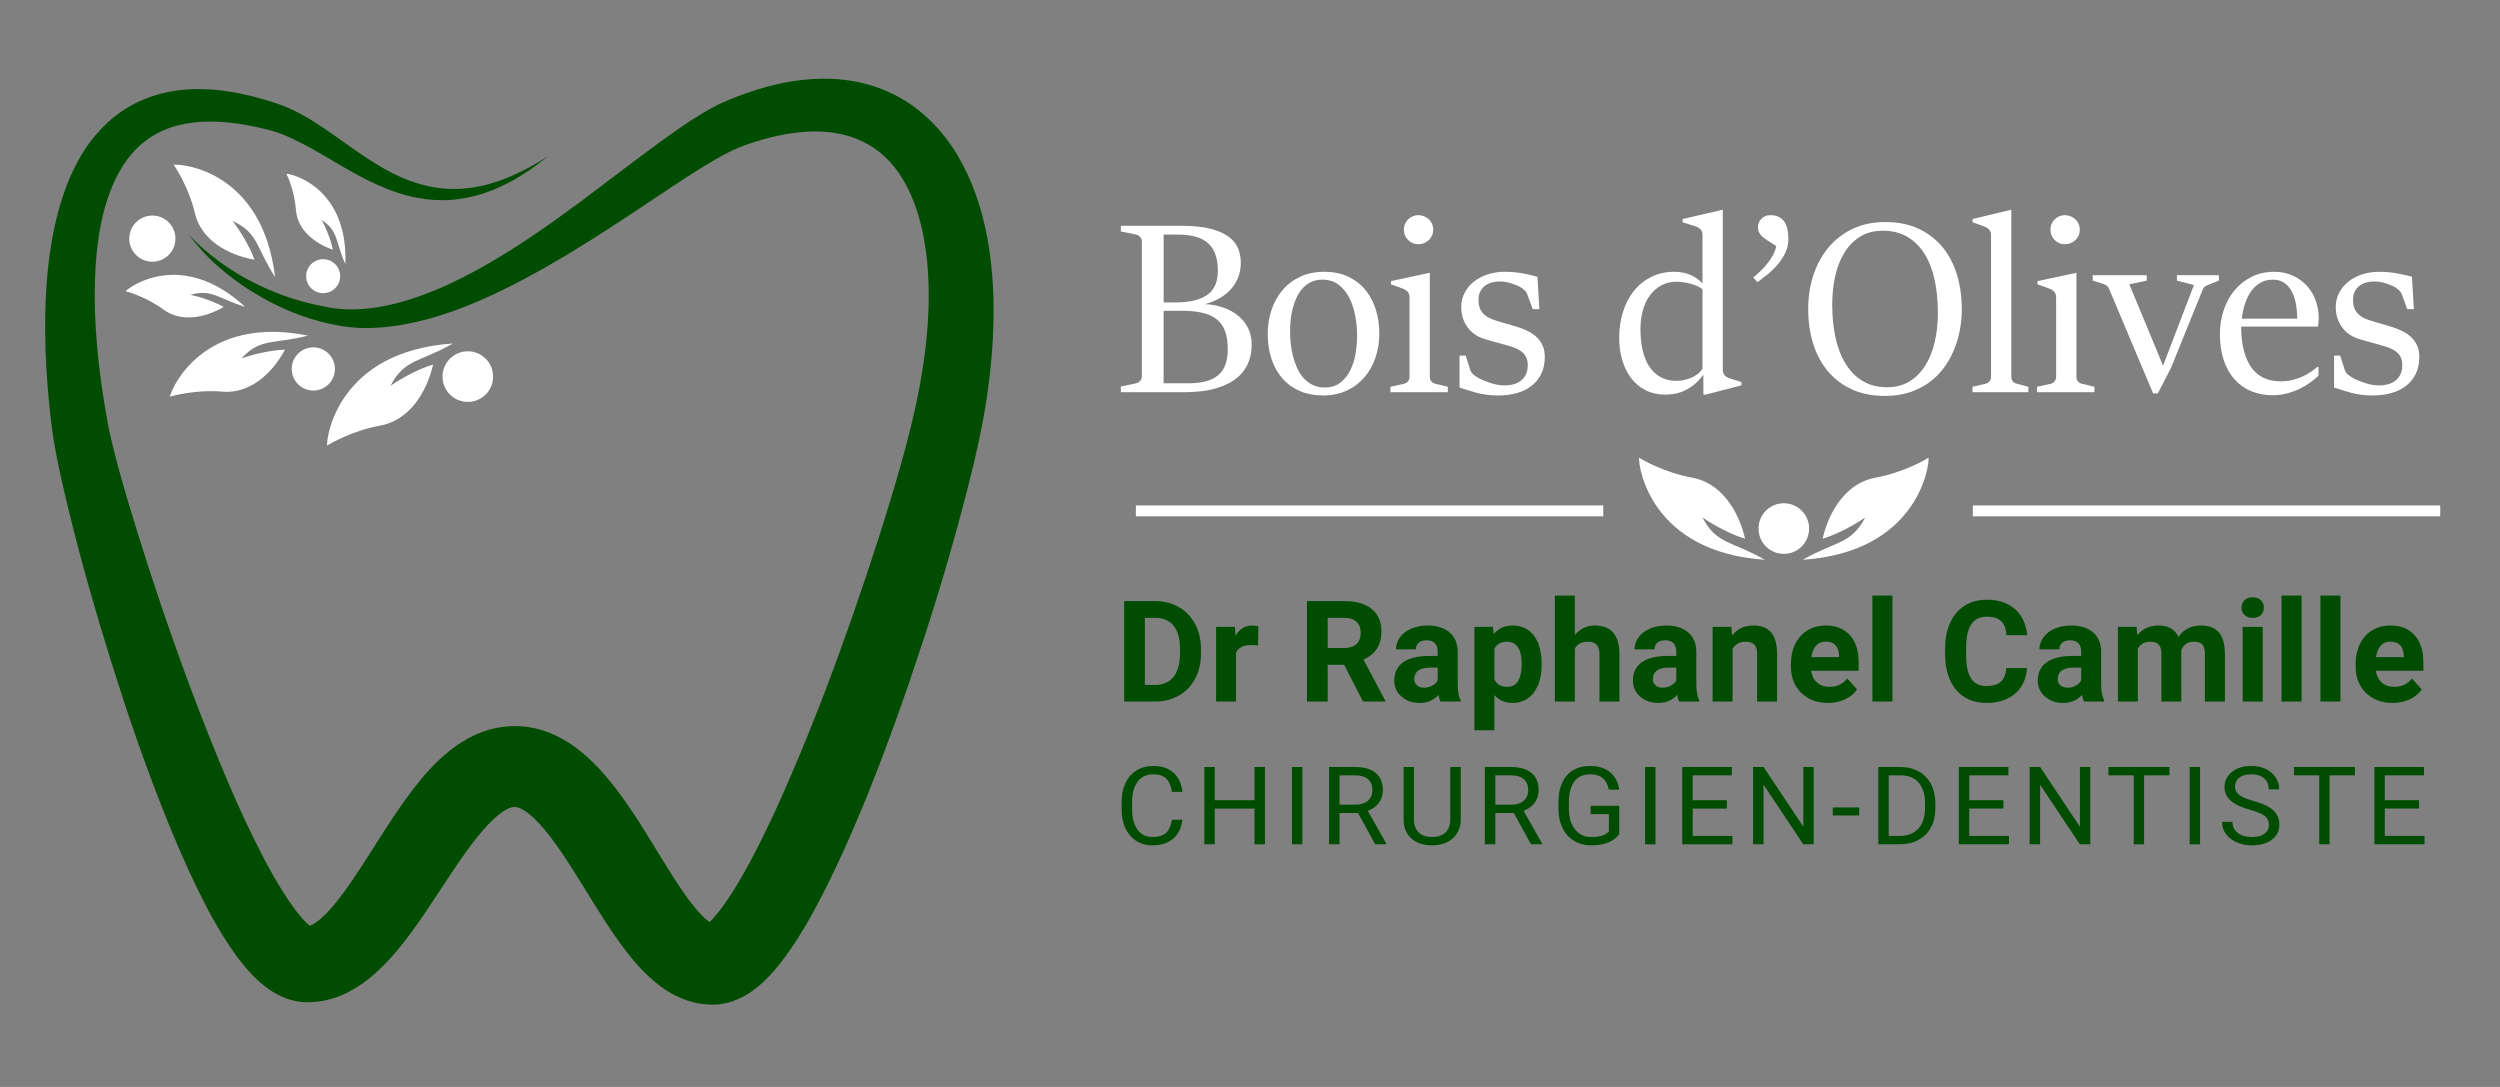 <?xml version="1.0" encoding="utf-8"?>
<!-- Generator: Adobe Illustrator 16.0.0, SVG Export Plug-In . SVG Version: 6.00 Build 0)  -->
<!DOCTYPE svg PUBLIC "-//W3C//DTD SVG 1.1//EN" "http://www.w3.org/Graphics/SVG/1.1/DTD/svg11.dtd">
<svg version="1.1" id="Calque_2" xmlns="http://www.w3.org/2000/svg" xmlns:xlink="http://www.w3.org/1999/xlink" x="0px" y="0px"
	 width="459.998px" height="200px" viewBox="0 0 459.998 200" enable-background="new 0 0 459.998 200" xml:space="preserve">
<rect x="0" y="0" width="459.998" height="200" fill="#808080" stroke="none"/>
<g>
	<g>
		<g>
			<path fill="#004C00" d="M34.745,43.165c0,0,0.113,0.119,0.336,0.354c0.222,0.236,0.555,0.588,1.013,1.027
				c0.907,0.885,2.311,2.148,4.277,3.598c1.968,1.444,4.525,3.052,7.709,4.541c3.182,1.475,6.999,2.865,11.37,3.67
				c8.76,2.031,19.348-1.501,30.147-7.704c5.425-3.107,10.957-6.901,16.672-11.135c5.732-4.241,11.598-8.894,18.229-13.565
				c1.666-1.164,3.399-2.321,5.305-3.429c0.465-0.281,0.965-0.551,1.475-0.817c0.491-0.273,1.029-0.531,1.586-0.782
				c0.286-0.128,0.524-0.253,0.853-0.38l0.706-0.293l0.717-0.293l0.801-0.305c4.191-1.574,8.642-2.795,13.553-3.105
				c4.855-0.318,10.256,0.405,15.142,2.918c4.901,2.474,8.912,6.613,11.6,11.199c2.724,4.605,4.355,9.613,5.342,14.635
				c0.97,5.037,1.302,10.124,1.234,15.193c-0.07,5.071-0.546,10.132-1.319,15.162c-0.762,5.045-1.906,10.029-3.117,14.892
				c-2.465,9.755-5.289,19.483-8.484,29.249c-3.195,9.764-6.664,19.571-10.637,29.37c-2.008,4.894-4.138,9.783-6.524,14.667
				c-1.197,2.442-2.461,4.882-3.849,7.327c-1.403,2.446-2.897,4.891-4.772,7.383c-0.95,1.247-1.985,2.508-3.318,3.808
				c-0.672,0.649-1.423,1.312-2.352,1.976c-0.925,0.657-2.042,1.342-3.575,1.884c-0.778,0.265-1.637,0.491-2.638,0.591
				c-0.239,0.029-0.508,0.039-0.761,0.051c-0.251,0.014-1.046-0.007-0.805-0.005l-0.533-0.024c-0.424-0.033-0.85-0.082-1.271-0.144
				c-0.419-0.063-0.673-0.128-1.016-0.2c-0.64-0.145-1.253-0.334-1.829-0.547c-2.329-0.864-4.086-2.085-5.538-3.28
				c-2.878-2.431-4.747-4.89-6.495-7.268c-1.712-2.384-3.189-4.72-4.612-6.997c-2.832-4.527-5.433-8.932-8.188-12.525
				c-1.362-1.77-2.794-3.33-4.041-4.262c-0.62-0.48-1.166-0.771-1.572-0.935c-0.403-0.147-0.672-0.195-0.914-0.184l-0.246,0.008
				c-0.111,0.002-0.15,0.007-0.103,0.011c0.03,0.008,0.062,0.007,0.09-0.001c-0.005,0.008-0.128,0.015-0.199,0.04
				c-0.164,0.025-0.37,0.115-0.599,0.2c-0.47,0.218-1.067,0.556-1.723,1.085c-1.32,1.031-2.793,2.597-4.203,4.378
				c-2.853,3.589-5.553,7.908-8.491,12.313c-1.478,2.212-3.018,4.469-4.779,6.741c-1.781,2.258-3.754,4.563-6.441,6.756
				c-1.362,1.085-2.927,2.149-4.843,2.993c-1.898,0.848-4.203,1.417-6.56,1.406c-0.949-0.032-0.194,0.01-1.11-0.062
				c-0.278-0.028-0.586-0.069-0.836-0.114l-0.598-0.127c-0.783-0.186-1.482-0.435-2.098-0.708c-1.238-0.55-2.197-1.181-3.021-1.802
				c-1.631-1.251-2.773-2.491-3.813-3.707c-2.033-2.433-3.543-4.807-4.951-7.178c-1.39-2.369-2.613-4.734-3.768-7.093
				c-2.296-4.717-4.295-9.419-6.164-14.102c-3.733-9.361-6.887-18.658-9.753-27.816c-2.868-9.158-5.431-18.17-7.623-27.074
				c-1.092-4.475-2.125-8.836-2.92-13.462c-0.096-0.575-0.192-1.208-0.269-1.782l-0.214-1.666c-0.122-1.115-0.243-2.227-0.364-3.334
				c-0.223-2.217-0.394-4.424-0.522-6.617C8.049,58.998,8.26,50.383,9.959,42.1c0.869-4.13,2.144-8.188,4.112-11.958
				c1.933-3.768,4.757-7.208,8.272-9.614c3.502-2.434,7.563-3.668,11.351-4.002c3.813-0.359,7.407,0.044,10.731,0.734
				c1.667,0.34,3.266,0.777,4.816,1.244l1.148,0.371l0.569,0.185l0.356,0.119l0.268,0.103l1.076,0.416
				c0.397,0.176,0.793,0.351,1.188,0.525c2.96,1.408,5.398,3.118,7.696,4.72c4.552,3.233,8.567,6.145,12.639,7.835
				c4.035,1.716,8,2.262,11.431,1.889c3.447-0.299,6.299-1.355,8.538-2.291c2.218-1.012,3.886-1.904,4.969-2.567
				c1.089-0.661,1.651-1.002,1.651-1.002s-0.521,0.402-1.53,1.183c-1.014,0.777-2.561,1.883-4.723,3.127
				c-2.185,1.178-5.005,2.57-8.655,3.264c-3.617,0.784-8.105,0.615-12.683-0.916c-4.606-1.471-9.153-4.232-13.886-7.016
				c-2.363-1.385-4.836-2.747-7.363-3.742l-0.898-0.328l-1.072-0.33l-0.273-0.083c-0.063-0.021,0.055,0.021-0.059-0.012
				l-0.134-0.033l-0.535-0.132l-1.076-0.267c-1.444-0.325-2.914-0.618-4.405-0.812c-2.976-0.406-6.049-0.502-8.998-0.006
				c-2.951,0.48-5.732,1.598-8.022,3.448c-4.635,3.669-7.226,10.235-8.301,17.445c-1.081,7.259-0.877,15.211,0.032,23.36
				c0.232,2.04,0.507,4.096,0.831,6.164c0.171,1.033,0.343,2.071,0.517,3.112l0.276,1.568l0.286,1.456
				c0.865,3.993,2.063,8.264,3.305,12.514c5.105,17.051,11.259,35.025,18.813,52.765c1.908,4.417,3.93,8.81,6.136,13.031
				c1.102,2.107,2.26,4.167,3.462,6.119c1.196,1.938,2.477,3.801,3.735,5.231c0.615,0.7,1.247,1.298,1.651,1.577
				c0.193,0.141,0.32,0.188,0.25,0.148c-0.033-0.016-0.128-0.059-0.29-0.101c-0.043-0.013-0.087-0.021-0.131-0.027
				c-0.093-0.019-0.242-0.042-0.362-0.049c-0.602-0.019,0.475,0.014-0.157-0.003c0.198-0.027,0.426-0.068,0.854-0.277
				c0.42-0.203,0.996-0.586,1.619-1.116c1.265-1.085,2.666-2.705,4.012-4.532c1.365-1.823,2.714-3.85,4.074-5.961
				c2.744-4.235,5.455-8.809,9.003-13.45c1.8-2.313,3.806-4.687,6.57-6.923c1.378-1.108,3.008-2.177,4.917-3.043
				c0.976-0.419,1.994-0.806,3.108-1.067c0.561-0.143,1.086-0.236,1.726-0.334c0.354-0.045,0.709-0.082,1.064-0.111
				c0.211-0.018,0.334-0.025,0.387-0.025l0.245-0.01c2.376-0.107,4.731,0.355,6.774,1.128c2.039,0.782,3.774,1.831,5.24,2.938
				c2.948,2.231,5.02,4.647,6.886,7.005c3.666,4.728,6.37,9.431,9.086,13.822c1.349,2.187,2.679,4.298,4.023,6.188
				c1.327,1.867,2.74,3.572,3.891,4.526c0.561,0.479,1.026,0.73,1.163,0.775c0.038,0.016,0.054,0.021,0.054,0.02
				c-0.021-0.009,0.042,0.015-0.052-0.005c-0.097-0.019-0.196-0.023-0.295-0.015l0.447,0.022c0.406,0.013-0.226-0.003-0.313-0.001
				c-0.09-0.001-0.193,0.015-0.271,0.019c-0.347,0.041-0.567,0.098-0.725,0.155c-0.294,0.108-0.263,0.137-0.121,0.034
				c0.141-0.094,0.386-0.288,0.658-0.546c0.554-0.521,1.21-1.269,1.853-2.096c1.299-1.674,2.579-3.677,3.795-5.747
				c1.217-2.082,2.383-4.261,3.504-6.483c2.243-4.45,4.323-9.063,6.299-13.717c3.975-9.309,7.563-18.791,10.86-28.24
				c3.272-9.455,6.378-18.877,8.979-28.168c0.649-2.32,1.265-4.63,1.824-6.91c0.551-2.24,1.044-4.543,1.478-6.781
				c0.859-4.508,1.44-8.998,1.66-13.408c0.22-4.406,0.077-8.737-0.561-12.833c-0.611-4.095-1.742-7.959-3.483-11.222
				c-1.739-3.269-4.101-5.854-6.984-7.492c-2.872-1.653-6.298-2.43-9.907-2.393c-3.596,0.01-7.359,0.785-10.9,1.9l-0.648,0.203
				l-0.717,0.25l-0.722,0.253c-0.151,0.044-0.37,0.145-0.553,0.214c-0.378,0.144-0.766,0.299-1.168,0.497
				c-0.397,0.181-0.797,0.364-1.205,0.584c-1.622,0.824-3.266,1.788-4.888,2.794c-3.247,2.004-6.433,4.162-9.563,6.254
				c-3.124,2.112-6.237,4.134-9.296,6.092c-6.124,3.903-12.118,7.432-18.033,10.291c-5.899,2.871-11.766,5.059-17.477,6.111
				c-1.398,0.279-2.885,0.457-4.277,0.602c-0.664,0.038-1.32,0.076-1.97,0.113c-0.786,0.034-1.414,0.023-2.108-0.004
				c-2.705-0.121-5.204-0.59-7.504-1.207c-4.606-1.238-8.424-3.075-11.55-4.931c-3.128-1.861-5.57-3.761-7.421-5.425
				c-1.859-1.658-3.104-3.107-3.92-4.09c-0.41-0.492-0.7-0.877-0.894-1.137C34.845,43.297,34.745,43.165,34.745,43.165z"/>
			<g>
				<g>
					<path fill="#FFFFFF" d="M31.954,30.329c1.6-0.244,16.334,1.168,18.666,20.668c-3.561-5.533-3.063-8.178-7.832-10.334
						c1.332,1.666,3.248,4.832,4.039,7.125c-5.125-0.916-9.832-3.75-10.957-8.541C34.745,34.454,32.204,30.622,31.954,30.329z"/>
				</g>
				<g>
					<path fill="#FFFFFF" d="M52.702,31.979c1.152,0.008,11.375,2.643,10.844,16.639c-1.891-4.295-1.246-6.102-4.365-8.152
						c0.754,1.322,1.75,3.768,2.053,5.471c-3.51-1.217-6.51-3.738-6.768-7.238S52.845,32.214,52.702,31.979z"/>
				</g>
				<g>
					<path fill="#FFFFFF" d="M23.12,53.597c0.842-0.977,10.49-7.738,21.982,2.863c-5.016-1.51-6.08-3.367-10.084-2.209
						c1.668,0.32,4.465,1.248,6.129,2.227c-3.576,2.094-7.891,2.813-11.049,0.492C26.94,54.651,23.421,53.642,23.12,53.597z"/>
				</g>
				<g>
					<path fill="#FFFFFF" d="M31.263,72.999c0.266-1.594,6.191-15.113,25.395-11.248c-6.354,1.648-8.701,0.354-12.232,4.201
						c1.996-0.742,5.592-1.57,8.01-1.607c-2.465,4.57-6.615,8.148-11.508,7.721C36.04,71.64,31.614,72.851,31.263,72.999z"/>
				</g>
				<g>
					<path fill="#FFFFFF" d="M60.192,81.995c-0.174-1.723,2.162-17.395,23.143-18.791c-6.117,3.494-8.914,2.814-11.49,7.793
						c1.859-1.332,5.35-3.199,7.846-3.92c-1.268,5.428-4.561,10.303-9.75,11.236C64.757,79.245,60.515,81.745,60.192,81.995z"/>
				</g>
			</g>
		</g>
		<g>
			<circle fill="#FFFFFF" cx="86.077" cy="69.293" r="4.655"/>
			<circle fill="#FFFFFF" cx="28.034" cy="43.909" r="4.246"/>
			<circle fill="#FFFFFF" cx="57.651" cy="67.886" r="3.973"/>
			<circle fill="#FFFFFF" cx="59.463" cy="50.816" r="3.125"/>
		</g>
	</g>
	<g>
		<g>
			<path fill="#FFFFFF" d="M206.241,71.12l2.821-0.6c0.297-0.074,0.545-0.229,0.745-0.467c0.2-0.236,0.3-0.519,0.3-0.844V44.498
				c0-0.34-0.1-0.629-0.3-0.866s-0.448-0.393-0.745-0.467l-2.821-0.578v-1.044h11.066c2.222,0,4.048,0.188,5.478,0.566
				s2.552,0.882,3.366,1.511c0.815,0.63,1.378,1.353,1.689,2.167c0.311,0.815,0.467,1.659,0.467,2.533
				c0,0.964-0.156,1.853-0.467,2.667c-0.312,0.814-0.756,1.548-1.333,2.2c-0.578,0.651-1.274,1.211-2.089,1.678
				c-0.815,0.467-1.719,0.833-2.712,1.1c1.186,0.045,2.301,0.248,3.345,0.611c1.045,0.363,1.956,0.859,2.733,1.489
				s1.393,1.389,1.845,2.277c0.451,0.889,0.678,1.889,0.678,3c0,1.171-0.167,2.2-0.5,3.089c-0.334,0.889-0.793,1.659-1.378,2.312
				c-0.586,0.651-1.274,1.196-2.066,1.633c-0.793,0.438-1.645,0.789-2.556,1.056s-1.863,0.456-2.855,0.566
				c-0.993,0.111-1.985,0.167-2.979,0.167h-11.732V71.12z M216.13,55.654c1.481,0,2.729-0.134,3.744-0.4s1.833-0.647,2.456-1.145
				c0.622-0.496,1.069-1.104,1.344-1.822c0.274-0.718,0.411-1.529,0.411-2.434c0-1.185-0.152-2.199-0.455-3.044
				c-0.304-0.845-0.76-1.537-1.367-2.078c-0.607-0.54-1.366-0.937-2.277-1.188s-1.975-0.378-3.189-0.378h-2.688v12.489H216.13z
				 M218.796,70.521c2.37,0,4.148-0.489,5.334-1.467c1.185-0.978,1.777-2.577,1.777-4.8c0-1.304-0.163-2.403-0.488-3.3
				c-0.326-0.896-0.83-1.622-1.512-2.178s-1.552-0.959-2.611-1.211c-1.059-0.252-2.314-0.378-3.767-0.378h-3.422v13.333H218.796z"/>
			<path fill="#FFFFFF" d="M243.418,72.765c-1.556,0-2.959-0.267-4.211-0.8s-2.318-1.296-3.2-2.289
				c-0.881-0.992-1.559-2.185-2.033-3.577c-0.474-1.393-0.711-2.948-0.711-4.667c0-1.585,0.237-3.07,0.711-4.455
				c0.475-1.386,1.156-2.597,2.045-3.634s1.974-1.852,3.255-2.444s2.737-0.889,4.367-0.889c1.748,0,3.259,0.314,4.533,0.944
				s2.326,1.467,3.155,2.511c0.83,1.045,1.448,2.252,1.855,3.622c0.407,1.371,0.611,2.789,0.611,4.256c0,1.57-0.233,3.048-0.7,4.434
				c-0.466,1.385-1.145,2.597-2.033,3.633c-0.889,1.037-1.974,1.855-3.255,2.456C246.525,72.465,245.063,72.765,243.418,72.765z
				 M243.729,71.299c1.185,0,2.163-0.308,2.934-0.923c0.77-0.614,1.381-1.393,1.833-2.333s0.767-1.967,0.944-3.078
				s0.267-2.17,0.267-3.178c0-1.229-0.115-2.459-0.345-3.688s-0.596-2.337-1.1-3.322s-1.163-1.785-1.978-2.4
				c-0.815-0.614-1.8-0.922-2.956-0.922c-0.785,0-1.474,0.141-2.066,0.422c-0.593,0.282-1.111,0.663-1.556,1.145
				s-0.814,1.037-1.111,1.667c-0.296,0.63-0.537,1.296-0.722,2c-0.186,0.703-0.315,1.419-0.389,2.145
				c-0.074,0.726-0.111,1.422-0.111,2.089c0,0.74,0.04,1.511,0.122,2.311c0.081,0.8,0.223,1.582,0.422,2.345
				c0.2,0.763,0.459,1.493,0.778,2.188c0.318,0.697,0.715,1.305,1.188,1.822c0.475,0.52,1.026,0.934,1.655,1.245
				C242.17,71.143,242.899,71.299,243.729,71.299z"/>
			<path fill="#FFFFFF" d="M255.84,71.165l2.512-0.556c0.296-0.074,0.537-0.222,0.722-0.444c0.186-0.223,0.278-0.496,0.278-0.822
				V54.698c0-0.385-0.104-0.711-0.312-0.978c-0.207-0.267-0.563-0.489-1.066-0.667l-2.045-0.733v-0.6l7.156-1.533v19.155
				c0,0.341,0.092,0.619,0.277,0.833c0.186,0.215,0.426,0.359,0.723,0.434l2.311,0.556v1H255.84V71.165z M260.974,44.942
				c-0.37,0-0.719-0.069-1.045-0.211c-0.325-0.141-0.607-0.329-0.844-0.566c-0.237-0.236-0.426-0.519-0.566-0.845
				c-0.142-0.325-0.212-0.681-0.212-1.066c0-0.37,0.07-0.719,0.212-1.044c0.141-0.326,0.329-0.607,0.566-0.845
				c0.236-0.237,0.519-0.426,0.844-0.566c0.326-0.141,0.675-0.212,1.045-0.212s0.723,0.071,1.056,0.212s0.626,0.329,0.878,0.566
				s0.447,0.519,0.589,0.845c0.141,0.325,0.211,0.674,0.211,1.044c0,0.386-0.07,0.741-0.211,1.066
				c-0.142,0.326-0.337,0.608-0.589,0.845c-0.252,0.237-0.545,0.426-0.878,0.566C261.696,44.873,261.344,44.942,260.974,44.942z"/>
			<path fill="#FFFFFF" d="M268.552,65.432h1.133l0.845,2.645c0.118,0.37,0.348,0.682,0.689,0.934
				c0.34,0.252,0.658,0.459,0.955,0.622c0.252,0.133,0.56,0.274,0.922,0.422c0.363,0.148,0.752,0.289,1.167,0.423
				c0.415,0.133,0.841,0.24,1.278,0.322c0.437,0.081,0.855,0.122,1.255,0.122c0.548,0,1.081-0.063,1.601-0.189
				c0.518-0.125,0.978-0.337,1.377-0.633c0.4-0.297,0.723-0.682,0.967-1.156c0.245-0.474,0.367-1.066,0.367-1.777
				c0-0.593-0.107-1.093-0.322-1.5s-0.508-0.748-0.878-1.022c-0.37-0.273-0.8-0.5-1.289-0.678c-0.488-0.178-1.008-0.341-1.556-0.488
				c-0.755-0.208-1.485-0.407-2.188-0.601c-0.704-0.192-1.345-0.385-1.922-0.577c-0.608-0.192-1.16-0.467-1.656-0.822
				c-0.496-0.356-0.926-0.785-1.289-1.289s-0.645-1.067-0.844-1.689c-0.2-0.622-0.301-1.288-0.301-2
				c0-0.963,0.212-1.844,0.634-2.645c0.422-0.8,0.996-1.484,1.723-2.055c0.726-0.57,1.566-1.012,2.521-1.322
				c0.956-0.312,1.967-0.467,3.033-0.467c0.623,0,1.192,0.021,1.712,0.066c0.518,0.044,1.018,0.107,1.5,0.188
				c0.48,0.082,0.955,0.178,1.422,0.289s0.959,0.233,1.478,0.367l0.355,5.955h-1.222l-0.978-2.666
				c-0.119-0.326-0.312-0.611-0.578-0.856c-0.267-0.244-0.556-0.447-0.867-0.61c-0.503-0.252-1.07-0.475-1.699-0.667
				c-0.63-0.192-1.286-0.289-1.967-0.289c-0.475,0-0.941,0.06-1.4,0.178c-0.459,0.119-0.874,0.312-1.244,0.578
				c-0.371,0.267-0.671,0.618-0.9,1.056c-0.229,0.437-0.344,0.967-0.344,1.589s0.092,1.148,0.277,1.577
				c0.185,0.431,0.43,0.786,0.733,1.067s0.641,0.511,1.011,0.688s0.748,0.326,1.134,0.444c0.311,0.104,0.645,0.208,1,0.312
				s0.7,0.203,1.033,0.3s0.645,0.186,0.934,0.267c0.289,0.082,0.529,0.152,0.722,0.211c0.756,0.223,1.459,0.489,2.111,0.8
				c0.651,0.312,1.219,0.689,1.7,1.134s0.858,0.967,1.133,1.566c0.274,0.601,0.411,1.3,0.411,2.101c0,1.244-0.229,2.314-0.688,3.211
				s-1.078,1.633-1.855,2.211c-0.778,0.578-1.689,1.004-2.733,1.277c-1.045,0.274-2.152,0.411-3.322,0.411
				c-0.756,0-1.456-0.044-2.1-0.133c-0.645-0.089-1.253-0.208-1.822-0.355c-0.571-0.148-1.115-0.308-1.634-0.478
				c-0.519-0.171-1.03-0.337-1.533-0.5V65.432z"/>
			<path fill="#FFFFFF" d="M313.418,68.942c-0.638,0.859-1.289,1.534-1.956,2.022c-0.666,0.489-1.314,0.855-1.944,1.101
				c-0.63,0.244-1.215,0.396-1.756,0.455s-0.996,0.089-1.366,0.089c-1.333,0-2.522-0.263-3.566-0.789
				c-1.045-0.525-1.931-1.255-2.656-2.188s-1.281-2.037-1.666-3.312c-0.386-1.273-0.578-2.666-0.578-4.178
				c0-1.674,0.229-3.248,0.688-4.722c0.46-1.475,1.123-2.76,1.989-3.855c0.867-1.097,1.93-1.963,3.189-2.601
				c1.259-0.637,2.688-0.955,4.288-0.955c0.637,0,1.215,0.06,1.733,0.178s0.989,0.277,1.411,0.478c0.423,0.2,0.8,0.43,1.134,0.688
				c0.333,0.26,0.633,0.522,0.899,0.789v-0.955v-7.911c0-0.386-0.096-0.715-0.288-0.989c-0.193-0.273-0.549-0.492-1.067-0.655
				l-2.311-0.733v-0.6l7.399-1.712v29.444c0,0.386,0.101,0.712,0.301,0.979c0.199,0.267,0.559,0.481,1.077,0.645l2.045,0.645v0.6
				l-6.556,1.711h-0.444V68.942z M313.262,53.231c-0.252-0.222-0.585-0.422-1-0.6s-0.848-0.326-1.3-0.444s-0.893-0.208-1.322-0.267
				c-0.43-0.06-0.785-0.089-1.066-0.089c-1.141,0-2.13,0.237-2.967,0.711c-0.837,0.475-1.537,1.111-2.1,1.911
				c-0.563,0.8-0.981,1.722-1.256,2.767c-0.274,1.044-0.411,2.145-0.411,3.3c0,1.393,0.13,2.675,0.389,3.845s0.659,2.178,1.2,3.022
				c0.541,0.844,1.229,1.503,2.066,1.978c0.837,0.474,1.834,0.711,2.989,0.711c0.325,0,0.711-0.037,1.155-0.111
				s0.889-0.196,1.334-0.366c0.444-0.17,0.87-0.4,1.277-0.689s0.744-0.647,1.011-1.077V53.231z"/>
			<path fill="#FFFFFF" d="M322.595,51.054c0.503-0.414,0.985-0.844,1.444-1.289c0.459-0.444,0.878-0.911,1.256-1.399
				c0.378-0.489,0.7-0.989,0.967-1.5c0.267-0.512,0.459-1.041,0.577-1.589c-0.607-0.4-1.126-0.733-1.556-1s-0.777-0.522-1.044-0.767
				c-0.267-0.245-0.463-0.504-0.589-0.778c-0.126-0.273-0.189-0.625-0.189-1.056c0-0.222,0.052-0.459,0.156-0.711
				c0.104-0.252,0.251-0.478,0.444-0.678c0.192-0.2,0.43-0.366,0.711-0.5c0.281-0.133,0.607-0.2,0.978-0.2
				c0.607,0,1.122,0.108,1.545,0.322c0.422,0.215,0.763,0.512,1.021,0.89c0.26,0.377,0.448,0.837,0.567,1.377
				c0.118,0.541,0.178,1.13,0.178,1.767c0,0.964-0.204,1.853-0.611,2.667c-0.407,0.815-0.907,1.556-1.5,2.223
				c-0.593,0.666-1.215,1.255-1.866,1.767c-0.652,0.511-1.223,0.952-1.712,1.322L322.595,51.054z"/>
			<path fill="#FFFFFF" d="M346.816,72.854c-2.267,0-4.274-0.396-6.021-1.188c-1.749-0.792-3.223-1.896-4.423-3.312
				c-1.2-1.414-2.111-3.104-2.733-5.066s-0.933-4.114-0.933-6.455c0-2.223,0.322-4.304,0.966-6.245
				c0.645-1.94,1.574-3.633,2.789-5.077s2.696-2.581,4.444-3.411s3.733-1.245,5.956-1.245c2.399,0,4.485,0.427,6.256,1.278
				c1.77,0.852,3.236,2.004,4.399,3.455c1.163,1.452,2.029,3.145,2.601,5.078c0.569,1.934,0.855,3.989,0.855,6.167
				c0,1.288-0.119,2.577-0.355,3.866c-0.237,1.289-0.604,2.526-1.101,3.711c-0.496,1.186-1.126,2.293-1.889,3.322
				c-0.764,1.03-1.671,1.923-2.723,2.678c-1.052,0.756-2.248,1.353-3.589,1.789S348.476,72.854,346.816,72.854z M347.239,71.254
				c1.556,0,2.914-0.352,4.077-1.056c1.163-0.703,2.134-1.67,2.911-2.899c0.778-1.229,1.363-2.679,1.756-4.345
				c0.393-1.667,0.589-3.463,0.589-5.389c0-2.223-0.204-4.26-0.611-6.111s-1.029-3.444-1.866-4.778
				c-0.837-1.333-1.893-2.37-3.167-3.11c-1.274-0.741-2.777-1.111-4.511-1.111c-1.645,0-3.056,0.378-4.233,1.133
				c-1.178,0.756-2.142,1.76-2.889,3.012c-0.749,1.252-1.297,2.696-1.645,4.333c-0.349,1.638-0.522,3.345-0.522,5.122
				c0,2.178,0.2,4.193,0.6,6.045c0.4,1.852,1.015,3.455,1.845,4.811c0.829,1.355,1.878,2.419,3.145,3.189
				S345.491,71.254,347.239,71.254z"/>
			<path fill="#FFFFFF" d="M362.949,71.165l2.399-0.556c0.297-0.074,0.537-0.222,0.723-0.444s0.277-0.496,0.277-0.822V43.276
				c0-0.386-0.1-0.711-0.3-0.978c-0.2-0.268-0.552-0.489-1.056-0.667l-2.044-0.733v-0.6l7.133-1.712v30.756
				c0,0.341,0.093,0.619,0.278,0.833c0.185,0.215,0.426,0.359,0.722,0.434l2.134,0.556v1h-10.267V71.165z"/>
			<path fill="#FFFFFF" d="M374.815,71.165l2.512-0.556c0.296-0.074,0.537-0.222,0.722-0.444c0.186-0.223,0.278-0.496,0.278-0.822
				V54.698c0-0.385-0.104-0.711-0.312-0.978c-0.207-0.267-0.563-0.489-1.066-0.667l-2.045-0.733v-0.6l7.156-1.533v19.155
				c0,0.341,0.092,0.619,0.277,0.833c0.186,0.215,0.426,0.359,0.723,0.434l2.311,0.556v1h-10.556V71.165z M379.949,44.942
				c-0.37,0-0.719-0.069-1.045-0.211c-0.325-0.141-0.607-0.329-0.844-0.566c-0.237-0.236-0.426-0.519-0.566-0.845
				c-0.142-0.325-0.212-0.681-0.212-1.066c0-0.37,0.07-0.719,0.212-1.044c0.141-0.326,0.329-0.607,0.566-0.845
				c0.236-0.237,0.519-0.426,0.844-0.566c0.326-0.141,0.675-0.212,1.045-0.212s0.723,0.071,1.056,0.212s0.626,0.329,0.878,0.566
				s0.447,0.519,0.589,0.845c0.141,0.325,0.211,0.674,0.211,1.044c0,0.386-0.07,0.741-0.211,1.066
				c-0.142,0.326-0.337,0.608-0.589,0.845c-0.252,0.237-0.545,0.426-0.878,0.566C380.672,44.873,380.319,44.942,379.949,44.942z"/>
			<path fill="#FFFFFF" d="M388.083,53.188c-0.133-0.326-0.314-0.56-0.544-0.7c-0.23-0.141-0.552-0.271-0.967-0.389l-1.511-0.467v-1
				h9.933v1l-3.199,0.688l5.066,12.2l1.133,2.778l5.689-14.845l-3.134-0.822v-1h7.733v1l-1.511,0.6
				c-0.415,0.163-0.733,0.304-0.956,0.423c-0.222,0.118-0.399,0.341-0.533,0.666l-5.822,14.378l-2.422,4.689h-0.867L388.083,53.188z
				"/>
			<path fill="#FFFFFF" d="M426.595,67.521v1.6c-0.445,0.431-0.964,0.859-1.556,1.289c-0.593,0.43-1.249,0.815-1.967,1.156
				c-0.719,0.341-1.485,0.618-2.3,0.833c-0.815,0.215-1.667,0.322-2.556,0.322c-1.452,0-2.774-0.244-3.967-0.733
				s-2.219-1.211-3.078-2.167c-0.859-0.955-1.525-2.129-2-3.521c-0.474-1.393-0.711-3-0.711-4.822c0-1.512,0.226-2.959,0.678-4.345
				c0.452-1.385,1.107-2.604,1.967-3.655s1.907-1.893,3.145-2.522c1.236-0.63,2.633-0.944,4.188-0.944
				c1.318,0,2.489,0.244,3.512,0.733c1.021,0.488,1.881,1.126,2.577,1.911s1.223,1.685,1.578,2.699
				c0.355,1.016,0.533,2.041,0.533,3.078c0,0.134-0.004,0.274-0.011,0.422c-0.008,0.148-0.016,0.297-0.022,0.445
				c-0.008,0.147-0.022,0.288-0.045,0.422c-0.021,0.133-0.041,0.259-0.055,0.378h-14.134c0.015,3.229,0.626,5.715,1.833,7.455
				c1.208,1.741,3.026,2.611,5.456,2.611c0.829,0,1.592-0.093,2.289-0.277c0.696-0.186,1.322-0.411,1.878-0.678
				c0.555-0.268,1.044-0.552,1.466-0.856c0.423-0.303,0.781-0.581,1.078-0.833H426.595z M422.684,58.632
				c0-0.934-0.078-1.833-0.233-2.7c-0.156-0.866-0.411-1.633-0.767-2.3s-0.819-1.196-1.39-1.589s-1.263-0.589-2.077-0.589
				c-0.815,0-1.545,0.17-2.189,0.511s-1.207,0.822-1.688,1.444s-0.878,1.378-1.189,2.267c-0.311,0.89-0.533,1.875-0.666,2.956
				H422.684z"/>
			<path fill="#FFFFFF" d="M429.461,65.432h1.133l0.845,2.645c0.118,0.37,0.348,0.682,0.689,0.934
				c0.34,0.252,0.658,0.459,0.955,0.622c0.252,0.133,0.56,0.274,0.922,0.422c0.363,0.148,0.752,0.289,1.167,0.423
				c0.415,0.133,0.841,0.24,1.278,0.322c0.437,0.081,0.855,0.122,1.255,0.122c0.548,0,1.081-0.063,1.601-0.189
				c0.518-0.125,0.978-0.337,1.377-0.633c0.4-0.297,0.723-0.682,0.967-1.156c0.245-0.474,0.367-1.066,0.367-1.777
				c0-0.593-0.107-1.093-0.322-1.5s-0.508-0.748-0.878-1.022c-0.37-0.273-0.8-0.5-1.289-0.678c-0.488-0.178-1.008-0.341-1.556-0.488
				c-0.755-0.208-1.485-0.407-2.188-0.601c-0.704-0.192-1.345-0.385-1.922-0.577c-0.608-0.192-1.16-0.467-1.656-0.822
				c-0.496-0.356-0.926-0.785-1.289-1.289s-0.645-1.067-0.844-1.689c-0.2-0.622-0.301-1.288-0.301-2
				c0-0.963,0.212-1.844,0.634-2.645c0.422-0.8,0.996-1.484,1.723-2.055c0.726-0.57,1.566-1.012,2.521-1.322
				c0.956-0.312,1.967-0.467,3.033-0.467c0.623,0,1.192,0.021,1.712,0.066c0.518,0.044,1.018,0.107,1.5,0.188
				c0.48,0.082,0.955,0.178,1.422,0.289s0.959,0.233,1.478,0.367l0.355,5.955h-1.222l-0.978-2.666
				c-0.119-0.326-0.312-0.611-0.578-0.856c-0.267-0.244-0.556-0.447-0.867-0.61c-0.503-0.252-1.07-0.475-1.699-0.667
				c-0.63-0.192-1.286-0.289-1.967-0.289c-0.475,0-0.941,0.06-1.4,0.178c-0.459,0.119-0.874,0.312-1.244,0.578
				c-0.371,0.267-0.671,0.618-0.9,1.056c-0.229,0.437-0.344,0.967-0.344,1.589s0.092,1.148,0.277,1.577
				c0.185,0.431,0.43,0.786,0.733,1.067s0.641,0.511,1.011,0.688s0.748,0.326,1.134,0.444c0.311,0.104,0.645,0.208,1,0.312
				s0.7,0.203,1.033,0.3s0.645,0.186,0.934,0.267c0.289,0.082,0.529,0.152,0.722,0.211c0.756,0.223,1.459,0.489,2.111,0.8
				c0.651,0.312,1.219,0.689,1.7,1.134s0.858,0.967,1.133,1.566c0.274,0.601,0.411,1.3,0.411,2.101c0,1.244-0.229,2.314-0.688,3.211
				s-1.078,1.633-1.855,2.211c-0.778,0.578-1.689,1.004-2.733,1.277c-1.045,0.274-2.152,0.411-3.322,0.411
				c-0.756,0-1.456-0.044-2.1-0.133c-0.645-0.089-1.253-0.208-1.822-0.355c-0.571-0.148-1.115-0.308-1.634-0.478
				c-0.519-0.171-1.03-0.337-1.533-0.5V65.432z"/>
		</g>
		<g>
			<g>
				<path fill="#004C00" d="M206.847,129.084V110.6h5.688c1.625,0,3.078,0.367,4.361,1.098c1.281,0.732,2.282,1.773,3.002,3.123
					c0.72,1.352,1.079,2.885,1.079,4.604v0.85c0,1.719-0.354,3.246-1.06,4.584c-0.707,1.336-1.704,2.373-2.99,3.109
					s-2.738,1.109-4.354,1.117H206.847z M210.655,113.686v12.34h1.841c1.489,0,2.628-0.486,3.415-1.461
					c0.787-0.973,1.189-2.365,1.206-4.176v-0.979c0-1.879-0.39-3.303-1.168-4.271s-1.917-1.453-3.415-1.453H210.655z"/>
				<path fill="#004C00" d="M231.481,118.789c-0.499-0.068-0.939-0.102-1.32-0.102c-1.388,0-2.298,0.469-2.729,1.408v8.988h-3.669
					v-13.736h3.466l0.102,1.639c0.736-1.262,1.756-1.893,3.06-1.893c0.406,0,0.787,0.055,1.143,0.166L231.481,118.789z"/>
				<path fill="#004C00" d="M247.325,122.318h-3.034v6.766h-3.809V110.6h6.868c2.184,0,3.868,0.486,5.053,1.461
					c1.185,0.973,1.777,2.348,1.777,4.125c0,1.262-0.272,2.313-0.819,3.154c-0.545,0.844-1.373,1.514-2.481,2.014l3.999,7.553v0.178
					h-4.088L247.325,122.318z M244.291,119.232h3.072c0.956,0,1.697-0.242,2.222-0.73c0.524-0.486,0.787-1.156,0.787-2.012
					c0-0.871-0.247-1.557-0.743-2.057c-0.494-0.498-1.254-0.748-2.278-0.748h-3.06V119.232z"/>
				<path fill="#004C00" d="M265.054,129.084c-0.169-0.33-0.292-0.74-0.368-1.23c-0.889,0.99-2.044,1.484-3.466,1.484
					c-1.346,0-2.461-0.389-3.346-1.168c-0.884-0.777-1.326-1.76-1.326-2.945c0-1.455,0.539-2.572,1.619-3.352
					c1.078-0.777,2.638-1.172,4.678-1.18h1.688v-0.787c0-0.635-0.163-1.143-0.489-1.523c-0.325-0.381-0.84-0.572-1.542-0.572
					c-0.618,0-1.103,0.148-1.454,0.445c-0.351,0.295-0.526,0.701-0.526,1.219h-3.669c0-0.797,0.245-1.533,0.736-2.209
					c0.491-0.678,1.185-1.209,2.082-1.594s1.904-0.578,3.021-0.578c1.692,0,3.036,0.426,4.031,1.275
					c0.994,0.852,1.491,2.047,1.491,3.588v5.953c0.009,1.305,0.19,2.289,0.546,2.959v0.215H265.054z M262.02,126.533
					c0.542,0,1.041-0.121,1.498-0.363c0.457-0.24,0.796-0.564,1.016-0.971v-2.361h-1.371c-1.837,0-2.814,0.635-2.933,1.904
					l-0.013,0.217c0,0.457,0.161,0.834,0.482,1.129C261.021,126.385,261.461,126.533,262.02,126.533z"/>
				<path fill="#004C00" d="M283.658,122.344c0,2.115-0.48,3.811-1.44,5.084c-0.961,1.273-2.258,1.91-3.892,1.91
					c-1.388,0-2.51-0.482-3.364-1.447v6.475h-3.669v-19.018h3.402l0.127,1.346c0.889-1.066,2.048-1.6,3.479-1.6
					c1.692,0,3.009,0.627,3.948,1.879c0.939,1.254,1.409,2.98,1.409,5.18V122.344z M279.989,122.076c0-1.277-0.227-2.264-0.68-2.957
					c-0.452-0.695-1.11-1.041-1.974-1.041c-1.151,0-1.942,0.439-2.374,1.32v5.623c0.448,0.906,1.248,1.359,2.399,1.359
					C279.113,126.381,279.989,124.945,279.989,122.076z"/>
				<path fill="#004C00" d="M289.771,116.846c0.974-1.168,2.196-1.752,3.669-1.752c2.979,0,4.49,1.73,4.532,5.193v8.797h-3.669
					v-8.695c0-0.787-0.169-1.369-0.508-1.746s-0.901-0.564-1.688-0.564c-1.075,0-1.854,0.414-2.336,1.244v9.762h-3.669v-19.5h3.669
					V116.846z"/>
				<path fill="#004C00" d="M308.96,129.084c-0.169-0.33-0.292-0.74-0.368-1.23c-0.889,0.99-2.044,1.484-3.466,1.484
					c-1.346,0-2.461-0.389-3.346-1.168c-0.884-0.777-1.326-1.76-1.326-2.945c0-1.455,0.539-2.572,1.619-3.352
					c1.078-0.777,2.638-1.172,4.678-1.18h1.688v-0.787c0-0.635-0.163-1.143-0.489-1.523c-0.325-0.381-0.84-0.572-1.542-0.572
					c-0.618,0-1.103,0.148-1.454,0.445c-0.351,0.295-0.526,0.701-0.526,1.219h-3.669c0-0.797,0.245-1.533,0.736-2.209
					c0.491-0.678,1.185-1.209,2.082-1.594s1.904-0.578,3.021-0.578c1.692,0,3.036,0.426,4.031,1.275
					c0.994,0.852,1.491,2.047,1.491,3.588v5.953c0.009,1.305,0.19,2.289,0.546,2.959v0.215H308.96z M305.926,126.533
					c0.542,0,1.041-0.121,1.498-0.363c0.457-0.24,0.796-0.564,1.016-0.971v-2.361h-1.371c-1.837,0-2.814,0.635-2.933,1.904
					l-0.013,0.217c0,0.457,0.161,0.834,0.482,1.129C304.927,126.385,305.367,126.533,305.926,126.533z"/>
				<path fill="#004C00" d="M318.576,115.348l0.114,1.588c0.981-1.229,2.298-1.842,3.948-1.842c1.456,0,2.539,0.428,3.25,1.283
					c0.711,0.854,1.075,2.133,1.092,3.834v8.873h-3.669v-8.785c0-0.777-0.169-1.344-0.508-1.695
					c-0.339-0.35-0.901-0.525-1.688-0.525c-1.032,0-1.807,0.439-2.323,1.32v9.686h-3.669v-13.736H318.576z"/>
				<path fill="#004C00" d="M336.343,129.338c-2.015,0-3.654-0.617-4.919-1.854c-1.266-1.234-1.898-2.881-1.898-4.938v-0.355
					c0-1.381,0.267-2.613,0.8-3.701s1.288-1.926,2.267-2.514c0.977-0.588,2.092-0.883,3.345-0.883c1.879,0,3.358,0.594,4.437,1.777
					c1.08,1.186,1.619,2.865,1.619,5.041v1.498h-8.747c0.118,0.896,0.476,1.615,1.073,2.158c0.596,0.541,1.352,0.813,2.266,0.813
					c1.413,0,2.518-0.512,3.313-1.537l1.803,2.02c-0.55,0.777-1.295,1.385-2.234,1.82
					C338.526,129.121,337.485,129.338,336.343,129.338z M335.924,118.053c-0.728,0-1.318,0.246-1.771,0.738
					c-0.452,0.494-0.742,1.199-0.869,2.117h5.104v-0.293c-0.017-0.816-0.237-1.447-0.66-1.893
					C337.304,118.275,336.702,118.053,335.924,118.053z"/>
				<path fill="#004C00" d="M348.206,129.084h-3.682v-19.5h3.682V129.084z"/>
				<path fill="#004C00" d="M372.975,122.928c-0.144,1.988-0.878,3.555-2.202,4.697c-1.325,1.143-3.07,1.713-5.237,1.713
					c-2.37,0-4.233-0.797-5.593-2.393c-1.357-1.596-2.037-3.785-2.037-6.57v-1.129c0-1.777,0.313-3.344,0.939-4.697
					c0.626-1.355,1.521-2.395,2.686-3.117c1.163-0.725,2.516-1.086,4.056-1.086c2.133,0,3.851,0.572,5.154,1.715
					s2.057,2.746,2.26,4.811h-3.809c-0.093-1.193-0.425-2.059-0.997-2.596c-0.57-0.537-1.44-0.807-2.608-0.807
					c-1.27,0-2.22,0.455-2.851,1.365c-0.63,0.91-0.954,2.32-0.971,4.234v1.396c0,1.996,0.303,3.457,0.908,4.379
					c0.604,0.924,1.559,1.385,2.862,1.385c1.177,0,2.055-0.27,2.634-0.807c0.58-0.537,0.912-1.369,0.997-2.494H372.975z"/>
				<path fill="#004C00" d="M383.454,129.084c-0.169-0.33-0.292-0.74-0.368-1.23c-0.889,0.99-2.044,1.484-3.466,1.484
					c-1.346,0-2.461-0.389-3.346-1.168c-0.884-0.777-1.326-1.76-1.326-2.945c0-1.455,0.539-2.572,1.619-3.352
					c1.078-0.777,2.638-1.172,4.678-1.18h1.688v-0.787c0-0.635-0.163-1.143-0.489-1.523c-0.325-0.381-0.84-0.572-1.542-0.572
					c-0.618,0-1.103,0.148-1.454,0.445c-0.351,0.295-0.526,0.701-0.526,1.219h-3.669c0-0.797,0.245-1.533,0.736-2.209
					c0.491-0.678,1.185-1.209,2.082-1.594s1.904-0.578,3.021-0.578c1.692,0,3.036,0.426,4.031,1.275
					c0.994,0.852,1.491,2.047,1.491,3.588v5.953c0.009,1.305,0.19,2.289,0.546,2.959v0.215H383.454z M380.42,126.533
					c0.542,0,1.041-0.121,1.498-0.363c0.457-0.24,0.796-0.564,1.016-0.971v-2.361h-1.371c-1.837,0-2.814,0.635-2.933,1.904
					l-0.013,0.217c0,0.457,0.161,0.834,0.482,1.129C379.421,126.385,379.861,126.533,380.42,126.533z"/>
				<path fill="#004C00" d="M393.134,115.348l0.114,1.537c0.974-1.193,2.289-1.791,3.948-1.791c1.769,0,2.983,0.699,3.644,2.096
					c0.965-1.396,2.34-2.096,4.126-2.096c1.489,0,2.599,0.434,3.326,1.301c0.728,0.869,1.092,2.174,1.092,3.918v8.771h-3.682v-8.76
					c0-0.777-0.152-1.348-0.457-1.707s-0.842-0.539-1.612-0.539c-1.101,0-1.862,0.523-2.285,1.574l0.013,9.432h-3.669v-8.746
					c0-0.797-0.156-1.371-0.47-1.727s-0.847-0.533-1.6-0.533c-1.041,0-1.794,0.432-2.26,1.295v9.711h-3.669v-13.736H393.134z"/>
				<path fill="#004C00" d="M412.438,111.793c0-0.549,0.185-1.002,0.552-1.357c0.369-0.355,0.87-0.533,1.505-0.533
					c0.626,0,1.126,0.178,1.498,0.533s0.559,0.809,0.559,1.357c0,0.559-0.188,1.016-0.565,1.371
					c-0.376,0.355-0.873,0.533-1.491,0.533s-1.115-0.178-1.491-0.533C412.626,112.809,412.438,112.352,412.438,111.793z
					 M416.335,129.084h-3.682v-13.736h3.682V129.084z"/>
				<path fill="#004C00" d="M423.488,129.084h-3.682v-19.5h3.682V129.084z"/>
				<path fill="#004C00" d="M430.642,129.084h-3.682v-19.5h3.682V129.084z"/>
				<path fill="#004C00" d="M440.245,129.338c-2.015,0-3.654-0.617-4.919-1.854c-1.266-1.234-1.898-2.881-1.898-4.938v-0.355
					c0-1.381,0.267-2.613,0.8-3.701s1.288-1.926,2.267-2.514c0.977-0.588,2.092-0.883,3.345-0.883c1.879,0,3.358,0.594,4.437,1.777
					c1.08,1.186,1.619,2.865,1.619,5.041v1.498h-8.747c0.118,0.896,0.476,1.615,1.073,2.158c0.596,0.541,1.352,0.813,2.266,0.813
					c1.413,0,2.518-0.512,3.313-1.537l1.803,2.02c-0.55,0.777-1.295,1.385-2.234,1.82
					C442.429,129.121,441.388,129.338,440.245,129.338z M439.826,118.053c-0.728,0-1.318,0.246-1.771,0.738
					c-0.452,0.494-0.742,1.199-0.869,2.117h5.104v-0.293c-0.017-0.816-0.237-1.447-0.66-1.893
					C441.206,118.275,440.604,118.053,439.826,118.053z"/>
			</g>
			<g>
				<path fill="#004C00" d="M217.556,150.835c-0.18,1.504-0.746,2.664-1.699,3.481s-2.221,1.226-3.803,1.226
					c-1.715,0-3.088-0.603-4.121-1.807s-1.551-2.815-1.551-4.834v-1.367c0-1.321,0.24-2.483,0.723-3.486s1.164-1.772,2.049-2.31
					c0.883-0.537,1.906-0.806,3.07-0.806c1.541,0,2.777,0.421,3.707,1.265s1.473,2.01,1.625,3.501h-1.924
					c-0.166-1.136-0.527-1.959-1.082-2.468c-0.555-0.51-1.33-0.765-2.326-0.765c-1.223,0-2.182,0.443-2.877,1.329
					c-0.693,0.887-1.041,2.146-1.041,3.783v1.378c0,1.544,0.328,2.772,0.986,3.685s1.578,1.368,2.762,1.368
					c1.063,0,1.879-0.236,2.447-0.708s0.945-1.294,1.131-2.466H217.556z"/>
				<path fill="#004C00" d="M232.749,155.347h-1.924v-6.572h-7.314v6.572h-1.914v-14.219h1.914v6.113h7.314v-6.113h1.924V155.347z"
					/>
				<path fill="#004C00" d="M239.632,155.347h-1.914v-14.219h1.914V155.347z"/>
				<path fill="#004C00" d="M249.882,149.595h-3.408v5.752h-1.924v-14.219h4.803c1.635,0,2.893,0.364,3.773,1.094
					s1.32,1.79,1.32,3.184c0,0.886-0.244,1.657-0.732,2.314s-1.168,1.149-2.037,1.475l3.408,6.035v0.117h-2.053L249.882,149.595z
					 M246.474,148.062h2.939c0.951,0,1.707-0.241,2.268-0.724c0.563-0.482,0.842-1.129,0.842-1.938c0-0.881-0.268-1.555-0.803-2.025
					c-0.533-0.469-1.307-0.707-2.316-0.714h-2.93V148.062z"/>
				<path fill="#004C00" d="M268.774,141.128v9.668c-0.008,1.341-0.438,2.438-1.291,3.291s-2.012,1.331-3.475,1.436l-0.508,0.02
					c-1.588,0-2.854-0.42-3.797-1.26c-0.945-0.84-1.424-1.995-1.436-3.467v-9.688h1.893v9.629c0,1.028,0.289,1.828,0.867,2.397
					s1.402,0.854,2.473,0.854c1.082,0,1.912-0.283,2.486-0.85c0.576-0.566,0.863-1.364,0.863-2.393v-9.639H268.774z"/>
				<path fill="#004C00" d="M278.544,149.595h-3.408v5.752h-1.924v-14.219h4.805c1.635,0,2.893,0.364,3.773,1.094
					c0.879,0.729,1.32,1.79,1.32,3.184c0,0.886-0.244,1.657-0.732,2.314s-1.168,1.149-2.039,1.475l3.408,6.035v0.117h-2.053
					L278.544,149.595z M275.136,148.062h2.941c0.949,0,1.705-0.241,2.268-0.724c0.561-0.482,0.842-1.129,0.842-1.938
					c0-0.881-0.268-1.555-0.803-2.025c-0.535-0.469-1.307-0.707-2.318-0.714h-2.93V148.062z"/>
				<path fill="#004C00" d="M297.935,153.481c-0.492,0.69-1.178,1.206-2.059,1.548c-0.879,0.342-1.904,0.513-3.074,0.513
					c-1.184,0-2.232-0.271-3.15-0.815c-0.916-0.544-1.625-1.316-2.127-2.319s-0.76-2.165-0.773-3.486v-1.24
					c0-2.142,0.51-3.802,1.531-4.98c1.02-1.179,2.453-1.768,4.301-1.768c1.516,0,2.734,0.38,3.658,1.138s1.488,1.834,1.693,3.228
					h-1.914c-0.357-1.888-1.5-2.832-3.428-2.832c-1.283,0-2.254,0.441-2.916,1.324c-0.66,0.884-0.994,2.162-1.002,3.836v1.163
					c0,1.597,0.373,2.866,1.117,3.808s1.75,1.412,3.02,1.412c0.719,0,1.346-0.078,1.885-0.233c0.537-0.156,0.982-0.419,1.336-0.79
					V149.8h-3.359v-1.533h5.262V153.481z"/>
				<path fill="#004C00" d="M304.608,155.347h-1.914v-14.219h1.914V155.347z"/>
				<path fill="#004C00" d="M317.737,148.774h-6.289v5.039h7.307v1.533h-9.221v-14.219h9.121v1.533h-7.207v4.58h6.289V148.774z"/>
				<path fill="#004C00" d="M333.72,155.347h-1.924l-7.307-10.957v10.957h-1.924v-14.219h1.924l7.326,11.006v-11.006h1.904V155.347z
					"/>
				<path fill="#004C00" d="M342.097,150.044h-4.865v-1.475h4.865V150.044z"/>
				<path fill="#004C00" d="M345.608,155.347v-14.219h4.098c1.262,0,2.379,0.273,3.348,0.82c0.971,0.547,1.721,1.325,2.248,2.334
					c0.529,1.009,0.797,2.168,0.803,3.477v0.908c0,1.341-0.264,2.517-0.793,3.525c-0.527,1.009-1.281,1.784-2.262,2.324
					s-2.121,0.817-3.424,0.83H345.608z M347.522,142.661v11.152h2.014c1.475,0,2.623-0.449,3.443-1.349s1.23-2.18,1.23-3.842v-0.831
					c0-1.615-0.387-2.871-1.16-3.768c-0.775-0.896-1.873-1.351-3.295-1.363H347.522z"/>
				<path fill="#004C00" d="M368.628,148.774h-6.289v5.039h7.305v1.533h-9.219v-14.219h9.119v1.533h-7.205v4.58h6.289V148.774z"/>
				<path fill="#004C00" d="M384.608,155.347h-1.924l-7.305-10.957v10.957h-1.924v-14.219h1.924l7.326,11.006v-11.006h1.902V155.347
					z"/>
				<path fill="#004C00" d="M399.175,142.661h-4.664v12.686h-1.904v-12.686h-4.654v-1.533h11.223V142.661z"/>
				<path fill="#004C00" d="M404.812,155.347h-1.914v-14.219h1.914V155.347z"/>
				<path fill="#004C00" d="M414.015,149.009c-1.641-0.462-2.836-1.03-3.584-1.704c-0.746-0.674-1.121-1.506-1.121-2.495
					c0-1.12,0.457-2.046,1.371-2.778s2.102-1.099,3.563-1.099c0.998,0,1.887,0.188,2.668,0.566c0.779,0.378,1.385,0.898,1.813,1.563
					c0.43,0.664,0.645,1.39,0.645,2.178h-1.924c0-0.862-0.279-1.54-0.838-2.034c-0.559-0.492-1.346-0.739-2.363-0.739
					c-0.943,0-1.678,0.204-2.207,0.611c-0.527,0.408-0.793,0.974-0.793,1.697c0,0.581,0.252,1.071,0.754,1.473
					c0.5,0.401,1.355,0.769,2.561,1.101c1.207,0.333,2.15,0.699,2.832,1.1c0.68,0.4,1.186,0.867,1.514,1.401
					c0.33,0.534,0.494,1.162,0.494,1.885c0,1.152-0.459,2.075-1.375,2.769c-0.918,0.693-2.145,1.04-3.68,1.04
					c-0.996,0-1.926-0.188-2.789-0.562c-0.865-0.374-1.531-0.887-2-1.538s-0.701-1.39-0.701-2.217h1.922
					c0,0.859,0.324,1.538,0.973,2.036s1.514,0.747,2.596,0.747c1.012,0,1.785-0.202,2.324-0.605c0.537-0.403,0.807-0.954,0.807-1.65
					s-0.25-1.235-0.748-1.616S415.323,149.38,414.015,149.009z"/>
				<path fill="#004C00" d="M433.306,142.661h-4.666v12.686h-1.902v-12.686h-4.656v-1.533h11.225V142.661z"/>
				<path fill="#004C00" d="M445.091,148.774h-6.289v5.039h7.305v1.533h-9.219v-14.219h9.119v1.533h-7.205v4.58h6.289V148.774z"/>
			</g>
		</g>
		<g>
			<g>
				<path fill="#FFFFFF" d="M323.565,97.22c0.02-2.57,2.119-4.641,4.689-4.621c2.574,0.021,4.641,2.121,4.621,4.691
					c-0.02,2.573-2.119,4.641-4.689,4.621C325.614,101.892,323.546,99.792,323.565,97.22z"/>
				<g>
					<path fill="#FFFFFF" d="M354.853,84.204c0.172,1.723-2.164,17.395-23.143,18.791c6.117-3.494,8.912-2.814,11.488-7.793
						c-1.857,1.332-5.35,3.199-7.844,3.92c1.268-5.428,4.561-10.303,9.748-11.236C350.286,86.954,354.528,84.454,354.853,84.204z"/>
				</g>
				<g>
					<path fill="#FFFFFF" d="M301.595,84.204c-0.174,1.723,2.162,17.395,23.143,18.791c-6.117-3.494-8.914-2.814-11.49-7.793
						c1.859,1.332,5.35,3.199,7.846,3.92c-1.268-5.428-4.561-10.303-9.75-11.236C306.159,86.954,301.917,84.454,301.595,84.204z"/>
				</g>
			</g>
			<g>
				<rect x="362.999" y="93" fill="#FFFFFF" width="86" height="2"/>
			</g>
			<g>
				<rect x="208.999" y="93" fill="#FFFFFF" width="86" height="2"/>
			</g>
		</g>
	</g>
</g>
</svg>
